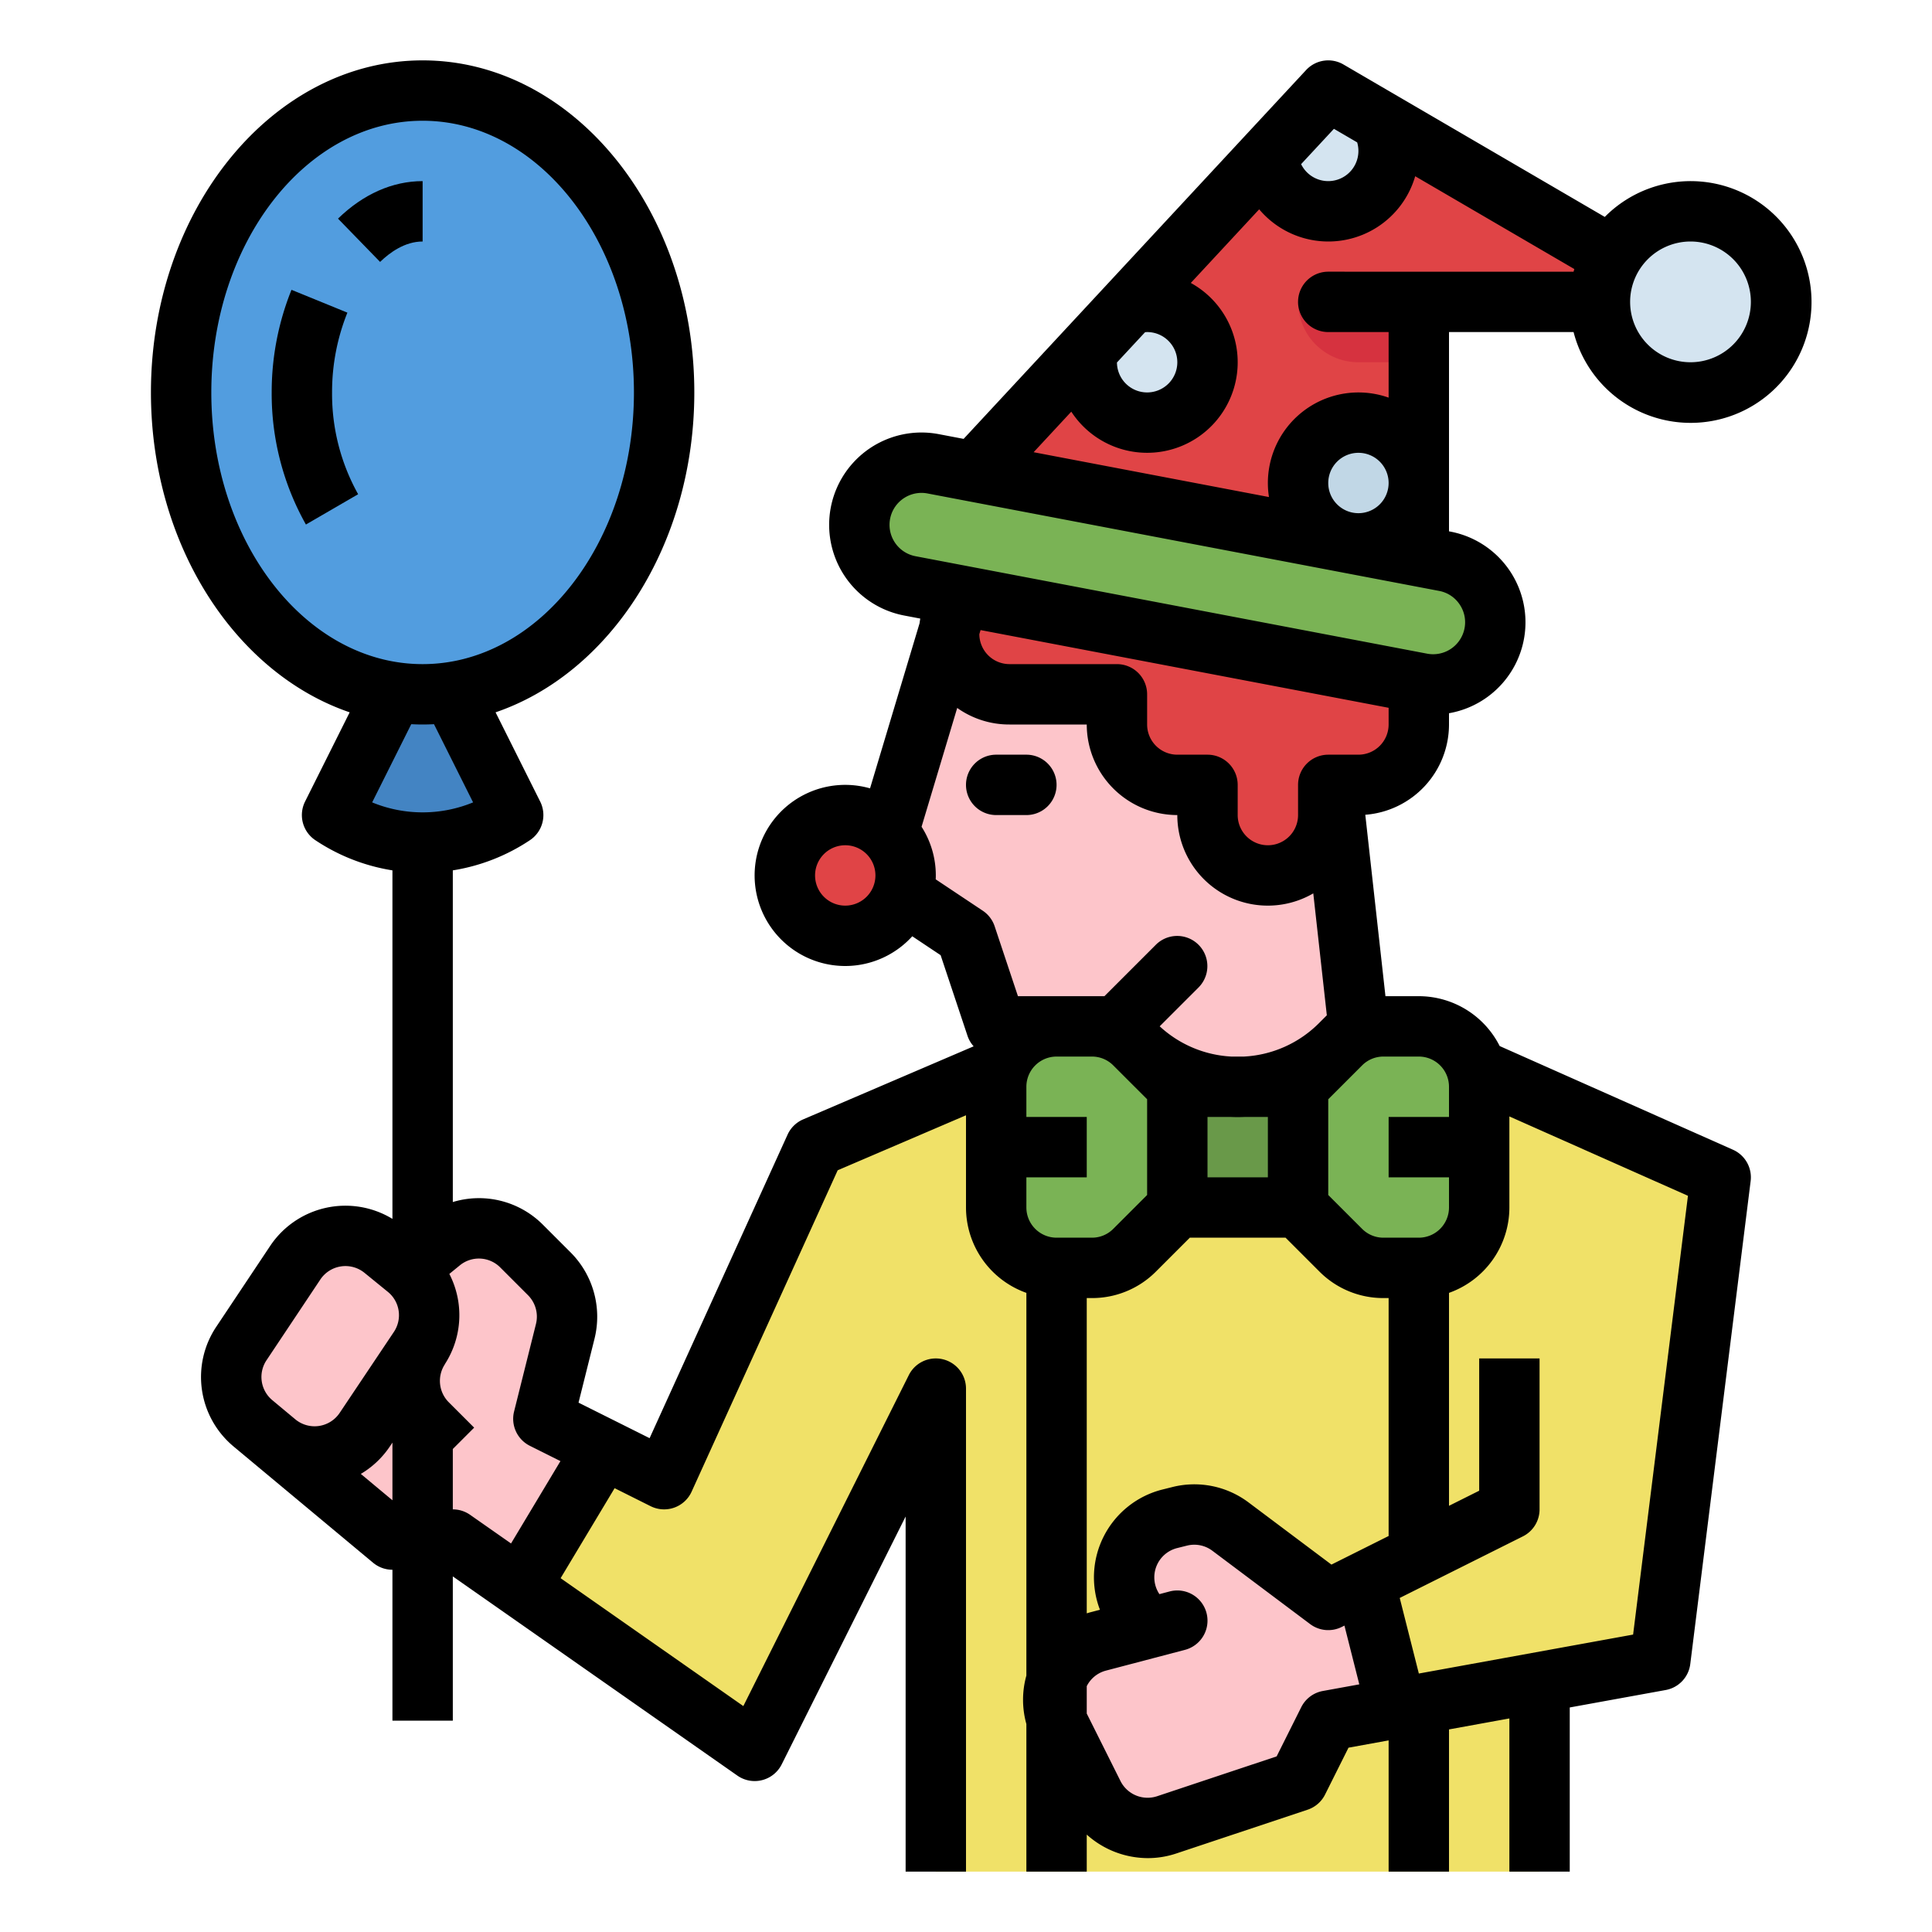 <?xml version="1.0"?>
<svg xmlns="http://www.w3.org/2000/svg" viewBox="0 0 512 512" width="512" height="512"><g id="Fill_out_line" data-name="Fill out line"><path d="M456,312,440,440l-32,5.82V496H248V368l-48,96-62.13-43.49L120,408H104L67.04,377.2A15.986,15.986,0,0,1,63.98,356.04L78.24,334.65A15.987,15.987,0,0,1,101.65,331.12l6.37,5.18,8.78-7.16A15.997,15.997,0,0,1,138.22,330.22l7.37,7.37a15.986,15.986,0,0,1,4.21,15.2L144,376l14.91,7.45L176,392l40-88,56-24,24-8h64l24,8Z" style="fill:#f0e168"/><path d="M360,272l-4.77,4.77a38.463,38.463,0,0,1-54.46,0L296,272H264l-8-24-24-16,24-80,96,48Z" style="fill:#fdc5ca"/><circle cx="224" cy="232" r="16" style="fill:#e04446"/><polygon points="448 80 376 80 376 152 248 136 288.38 92.51 299.37 80.68 336.05 41.18 352 24 365.93 32.13 365.94 32.13 448 80" style="fill:#e04446"/><path d="M376.718,181.089,241.12,155.261a16.466,16.466,0,0,1-12.893-20.169v0a16.466,16.466,0,0,1,19.055-12.181L382.88,148.739a16.466,16.466,0,0,1,12.893,20.169v0A16.466,16.466,0,0,1,376.718,181.089Z" style="fill:#7ab355"/><circle cx="448" cy="80" r="24" style="fill:#d4e4f0"/><circle cx="360" cy="128" r="16" style="fill:#c1d7e6"/><path d="M320,96a16,16,0,1,1-31.62-3.49l10.99-11.83A16.013,16.013,0,0,1,320,96Z" style="fill:#d4e4f0"/><path d="M368,40a15.997,15.997,0,0,1-31.95,1.18L352,24l13.93,8.13h.01A15.97,15.97,0,0,1,368,40Z" style="fill:#d4e4f0"/><path d="M256,152l-3.647,10.94A16,16,0,0,0,267.532,184H296v8a16,16,0,0,0,16,16h8v8a16,16,0,0,0,16,16h0a16,16,0,0,0,16-16v-8h8a16,16,0,0,0,16-16V176Z" style="fill:#e04446"/><rect x="312" y="288" width="32" height="32" style="fill:#699949"/><path d="M312,288l-11.314-11.314A16,16,0,0,0,289.373,272H280a16,16,0,0,0-16,16v32a16,16,0,0,0,16,16h9.373a16,16,0,0,0,11.314-4.686L312,320Z" style="fill:#7ab355"/><path d="M344,320l11.314,11.314A16,16,0,0,0,366.627,336H376a16,16,0,0,0,16-16V288a16,16,0,0,0-16-16h-9.373a16,16,0,0,0-11.314,4.686L344,288Z" style="fill:#7ab355"/><path d="M400,287.111V400l-38.87,19.43L352,424l-25.91-19.43a15.988,15.988,0,0,0-13.48-2.72l-2.58.64a16.006,16.006,0,0,0-9.44,24.4L303.77,431.65l-12.71,3.34a16.001,16.001,0,0,0-10.25,22.63l8.98,17.97a16.003,16.003,0,0,0,19.37,8.02L344,472l8-16,18.08-3.29L440,440l16-128Z" style="fill:#f0e168"/><path d="M370.08,452.71,352,456l-8,16-34.84,11.61A16.003,16.003,0,0,1,289.79,475.59l-8.98-17.97a16.001,16.001,0,0,1,10.25-22.63l12.71-3.34L300.59,426.89a16.006,16.006,0,0,1,9.44-24.4l2.58-.64a15.988,15.988,0,0,1,13.48,2.72L352,424l9.13-4.57.7.64Z" style="fill:#fdc5ca"/><path d="M158.91,383.45l-.21,2.35-20.83,34.71L120,408H104L67.04,377.2A15.986,15.986,0,0,1,63.98,356.04L78.24,334.65A15.987,15.987,0,0,1,101.65,331.12l6.37,5.18,8.78-7.16A15.997,15.997,0,0,1,138.22,330.22l7.37,7.37a15.986,15.986,0,0,1,4.21,15.2L144,376Z" style="fill:#fdc5ca"/><path d="M112,168,88,216l0,0a43.267,43.267,0,0,0,48,0l0,0Z" style="fill:#4384c3"/><ellipse cx="112" cy="104" rx="64" ry="80" style="fill:#529ddf"/><path d="M344,80h32a0,0,0,0,1,0,0V96a0,0,0,0,1,0,0H360a16,16,0,0,1-16-16v0A0,0,0,0,1,344,80Z" style="fill:#d6323f"/><path d="M384,88h33.013a32.033,32.033,0,1,0,8.271-30.513L356.031,17.09a8,8,0,0,0-9.894,1.467l-90.769,97.75-6.591-1.255a24.466,24.466,0,0,0-9.155,48.068l4.259.811q-.11.622-.187,1.244l-13.124,43.747a24,24,0,1,0,11.191,39.201l7.516,5.011,7.132,21.396a7.954,7.954,0,0,0,1.615,2.756L212.849,296.647a8,8,0,0,0-4.132,4.042l-36.564,80.442-18.835-9.417,4.246-16.985a24.12,24.12,0,0,0-6.312-22.792l-7.371-7.371A23.916,23.916,0,0,0,120,318.55V230.656a51.281,51.281,0,0,0,20.438-8,7.999,7.999,0,0,0,2.718-10.234l-11.824-23.648C161.674,178.426,184,144.341,184,104c0-48.523-32.299-88-72-88S40,55.477,40,104c0,40.341,22.326,74.426,52.669,84.774L80.845,212.422a7.999,7.999,0,0,0,2.718,10.234A51.281,51.281,0,0,0,104,230.656v92.359a23.984,23.984,0,0,0-32.421,7.194L57.318,351.6a23.957,23.957,0,0,0,4.605,31.75l6.081,5.068v0l.003.003,30.871,25.726A8.001,8.001,0,0,0,104,416v40h16V417.765l75.412,52.789a7.999,7.999,0,0,0,11.743-2.976L240,401.889V496h16V368a8,8,0,0,0-15.155-3.578l-43.854,87.707-48.422-33.896,14.31-23.85,9.543,4.772a8,8,0,0,0,10.861-3.845L222,310.132l34-14.572V320a24.038,24.038,0,0,0,16,22.624V444.048a23.827,23.827,0,0,0,0,12.835V496h16v-9.812a24.277,24.277,0,0,0,16.189,6.231,23.733,23.733,0,0,0,7.506-1.218l34.835-11.612a7.999,7.999,0,0,0,4.625-4.012l6.211-12.422L368,461.222V496h16V458.313l16-2.909V496h16V452.495l25.431-4.624a8,8,0,0,0,6.508-6.879l16-128a8,8,0,0,0-4.689-8.303l-61.819-27.475A24.022,24.022,0,0,0,376,264h-8.84l-5.342-48.076A24.027,24.027,0,0,0,384,192v-2.986a24.464,24.464,0,0,0,.377-48.134l-.377-.072ZM56,104c0-39.701,25.121-72,56-72s56,32.299,56,72-25.121,72-56,72S56,143.701,56,104Zm52.986,87.917c1,.051,2.004.083,3.014.083s2.014-.032,3.014-.083L125.375,212.64a35.124,35.124,0,0,1-26.75,0ZM70.631,360.475,84.892,339.084a7.999,7.999,0,0,1,11.707-1.766l6.177,5.029a7.965,7.965,0,0,1,1.591,10.649L90.017,374.43a8,8,0,0,1-11.768,1.697L72.167,371.059A7.987,7.987,0,0,1,70.631,360.475Zm24.99,30.128a23.997,23.997,0,0,0,7.691-7.272L104,382.303v15.283Zm39.808,18.431-10.841-7.588A7.999,7.999,0,0,0,120,400V384l5.656-5.657-6.736-6.736a8.019,8.019,0,0,1-.991-10.108l-.019-.012a23.854,23.854,0,0,0,1.169-23.887l2.774-2.262a7.976,7.976,0,0,1,10.713.543l7.371,7.371a8.04,8.04,0,0,1,2.104,7.597l-5.803,23.211a7.999,7.999,0,0,0,4.183,9.096l8.103,4.052ZM448,64a16,16,0,1,1-16,16A16.018,16.018,0,0,1,448,64ZM353.503,34.138l6.163,3.595A7.996,7.996,0,0,1,344.809,43.501ZM304,88a8,8,0,1,1-7.997,8.061l7.447-8.02C303.634,88.028,303.815,88,304,88Zm-20.098,21.093a23.992,23.992,0,1,0,31.673-34.109l18.122-19.516a23.957,23.957,0,0,0,41.344-8.766l42.171,24.6c-.066.233-.138.463-.199.699H352a8,8,0,0,0,0,16h16v17.376a24,24,0,0,0-31.71,26.345L273.922,119.841ZM360,136a8,8,0,1,1,8-8A8.009,8.009,0,0,1,360,136ZM224,240a8,8,0,1,1,8-8A8.009,8.009,0,0,1,224,240Zm23.974-6.965c.015-.343.026-.688.026-1.035a23.85,23.85,0,0,0-3.777-12.899l9.447-31.489A23.773,23.773,0,0,0,267.532,192H288a24.027,24.027,0,0,0,24,24,23.982,23.982,0,0,0,36.034,20.752L351.624,269.062l-1.968,1.968-.083.083A30.284,30.284,0,0,1,329.683,280H326.333a30.265,30.265,0,0,1-19.002-8.018l10.326-10.326a8,8,0,0,0-11.314-11.313L292.687,264h-22.921l-6.176-18.53a8,8,0,0,0-3.152-4.126ZM368,407.056l-15.155,7.578L330.893,398.169a23.908,23.908,0,0,0-20.221-4.083l-2.586.646A23.997,23.997,0,0,0,291.498,426.605l-2.476.65c-.345.091-.684.194-1.022.299V344h1.373a23.844,23.844,0,0,0,16.971-7.03L315.314,328H340.686l8.97,8.97A23.844,23.844,0,0,0,366.627,344H368ZM272,312h16V296H272v-8a8.009,8.009,0,0,1,8-8h9.373a7.945,7.945,0,0,1,5.656,2.343L304,291.314V316.686l-8.971,8.971A7.945,7.945,0,0,1,289.373,328H280a8.009,8.009,0,0,1-8-8Zm56-15.951c.671,0,1.34-.021,2.006-.049H336v16H320V296h5.994C326.66,296.028,327.329,296.049,328,296.049Zm22.569,152.08a8,8,0,0,0-5.725,4.293l-6.519,13.036-31.69,10.564a8.041,8.041,0,0,1-9.687-4.012L288,454.111v-7.261a7.955,7.955,0,0,1,5.089-4.12l12.694-3.336.018-.004,8.232-2.164a8,8,0,0,0-4.066-15.475l-2.71.712-.007-.01a7.999,7.999,0,0,1,4.717-12.199l2.586-.646a7.972,7.972,0,0,1,6.74,1.361L347.2,430.4a7.997,7.997,0,0,0,8.378.755l.711-.356,3.939,15.573ZM432.79,433.18l-56.783,10.324-5.066-20.03,32.638-16.319A8,8,0,0,0,408,400V360H392v35.056l-8,4V342.624A24.038,24.038,0,0,0,400,320V295.866l47.325,21.033ZM384,288v8H368v16h16v8a8.009,8.009,0,0,1-8,8h-9.373a7.945,7.945,0,0,1-5.656-2.343L352,316.686V291.314l8.888-8.888.083-.083A7.945,7.945,0,0,1,366.627,280H376A8.009,8.009,0,0,1,384,288Zm-24-88h-8a8,8,0,0,0-8,8v8a8,8,0,0,1-16,0v-8a8,8,0,0,0-8-8h-8a8.009,8.009,0,0,1-8-8v-8a8,8,0,0,0-8-8H267.532a7.998,7.998,0,0,1-7.999-7.936l.327-1.09L368,187.573V192A8.009,8.009,0,0,1,360,200Zm26.932-39.646a8.386,8.386,0,0,1,1.081,6.613,8.472,8.472,0,0,1-9.799,6.264h.001L242.617,147.402a8.466,8.466,0,0,1-6.63-10.369,8.472,8.472,0,0,1,9.798-6.264l135.598,25.829A8.386,8.386,0,0,1,386.932,160.354Z"/><path d="M272,216a8,8,0,0,0,0-16h-8a8,8,0,0,0,0,16Z"/><path d="M112,48c-7.984,0-15.739,3.437-22.425,9.94l11.154,11.47C103.268,66.942,107.282,64,112,64Z"/><path d="M92.062,82.851,77.247,76.807A72.623,72.623,0,0,0,72,104a70.696,70.696,0,0,0,9.072,35.006l13.838-8.03A54.482,54.482,0,0,1,88,104,56.477,56.477,0,0,1,92.062,82.851Z"/></g></svg>
